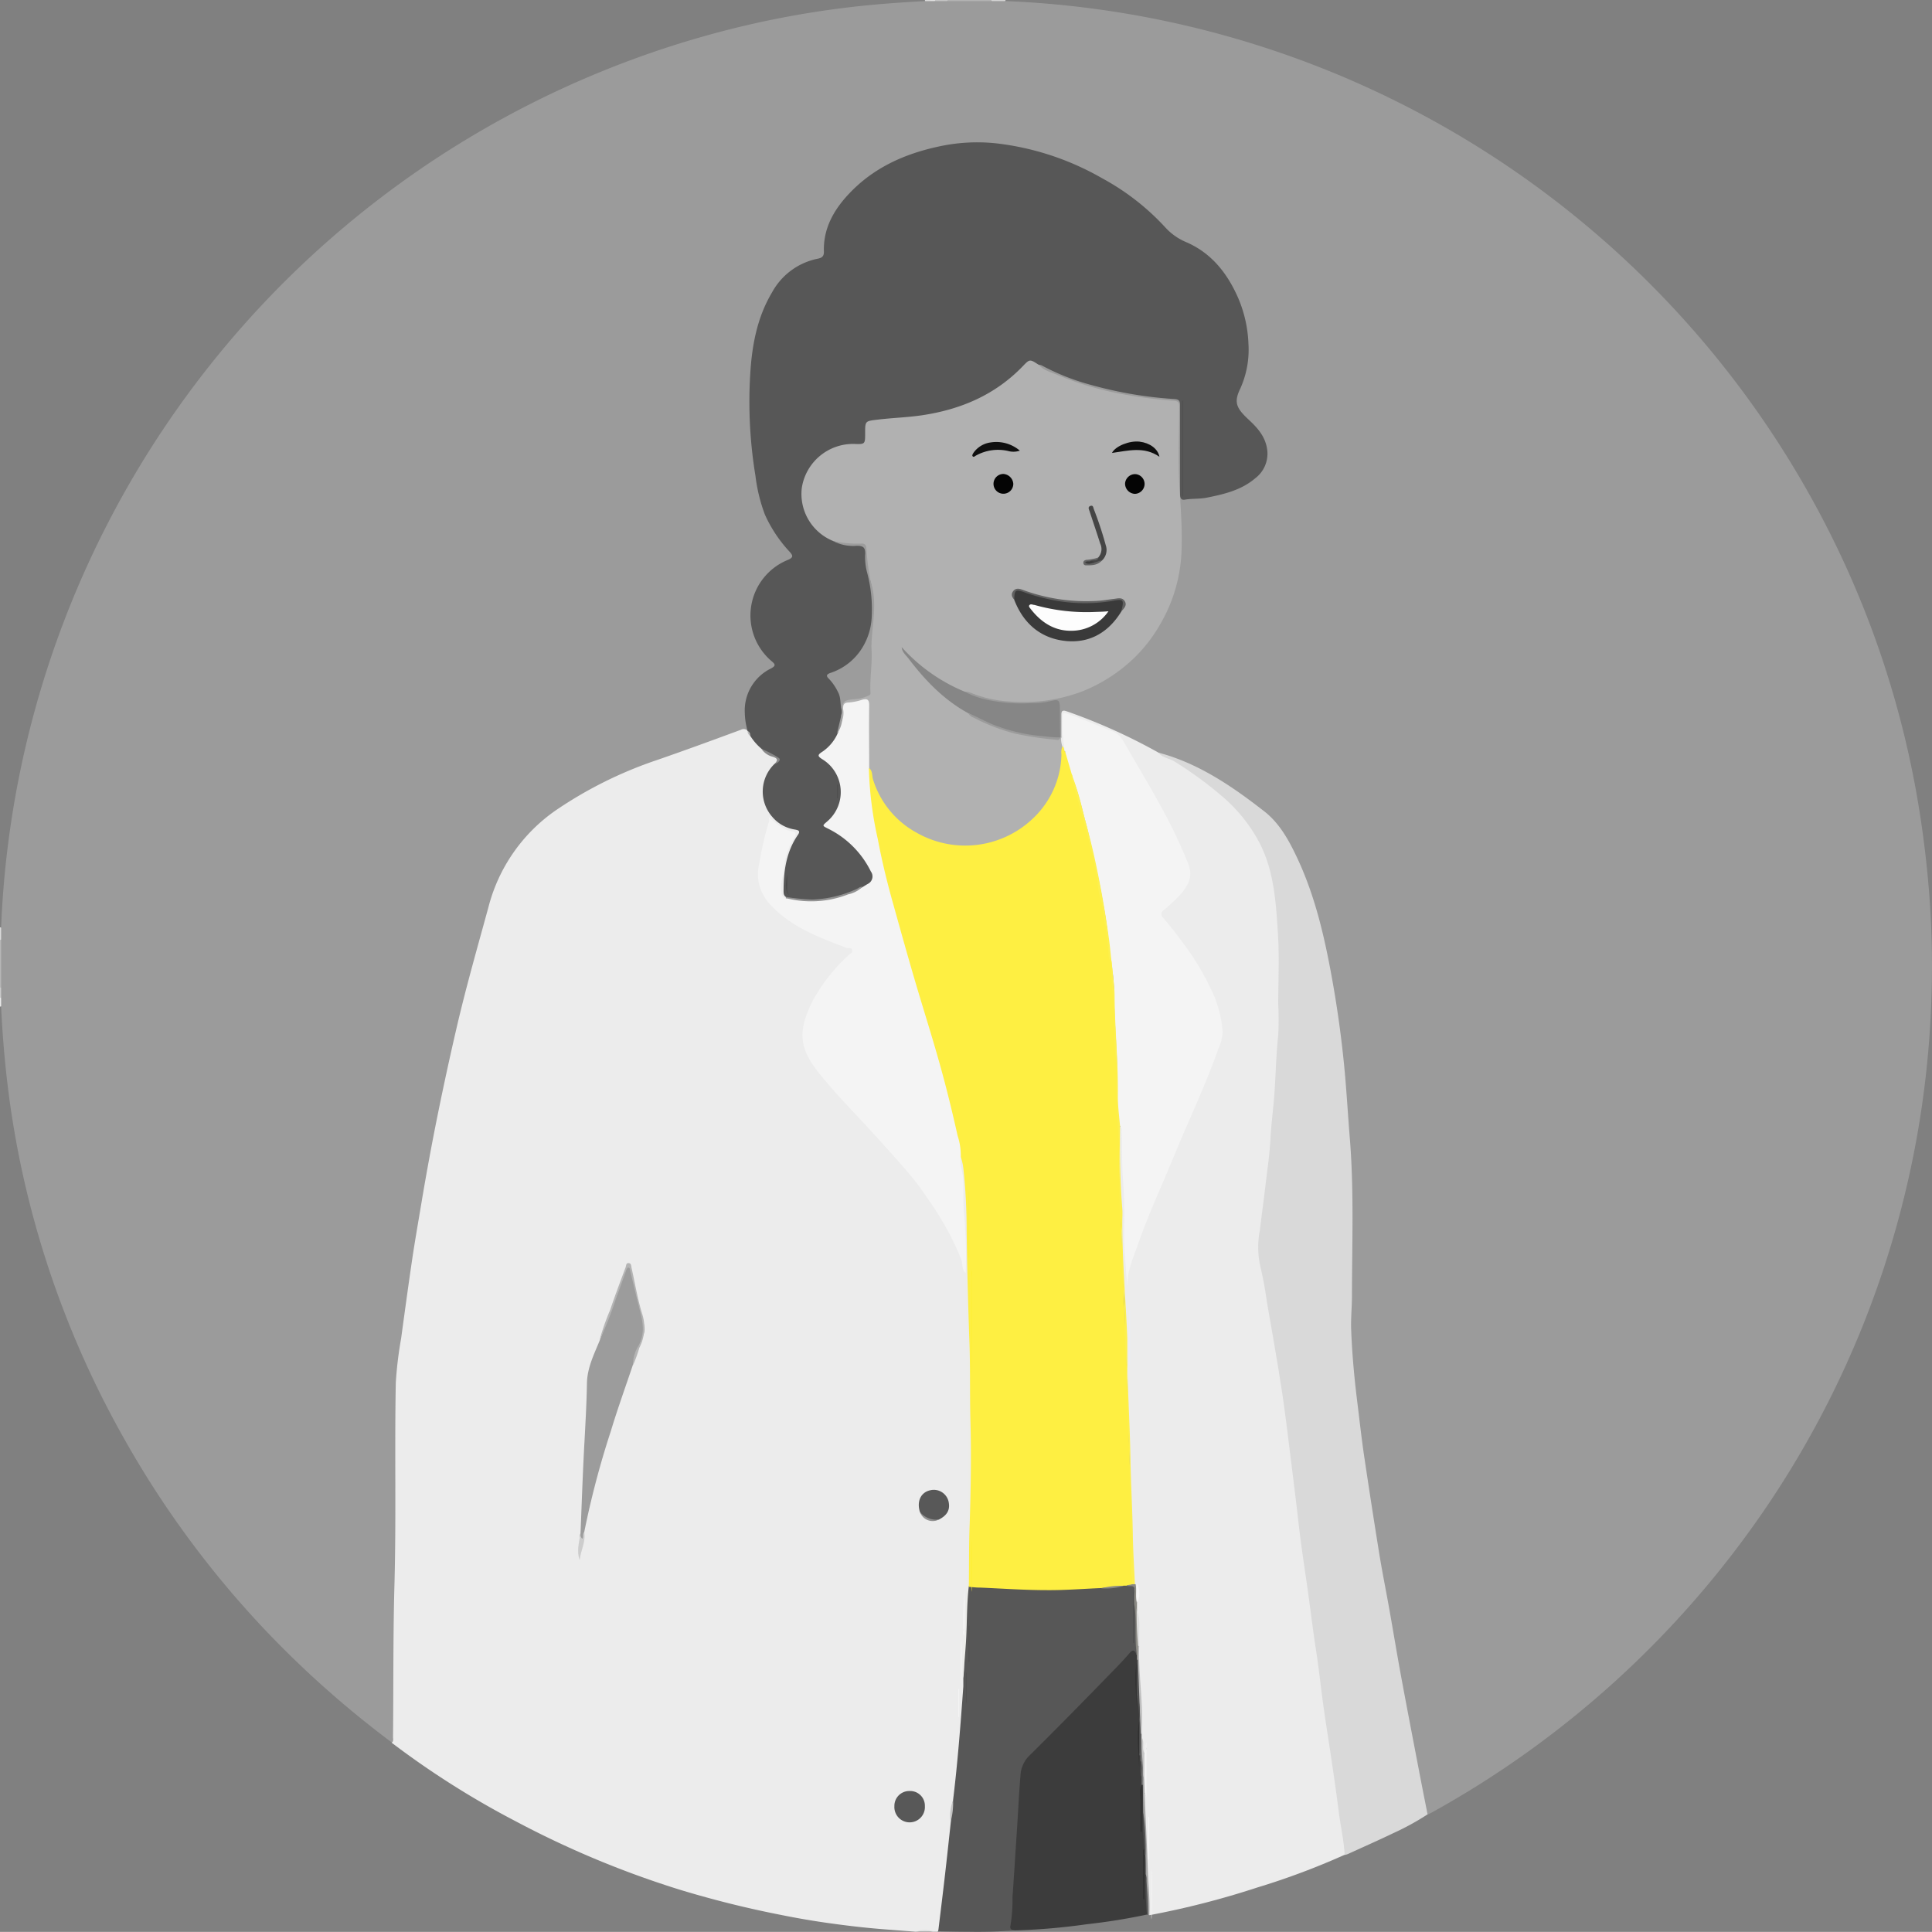 <svg xmlns="http://www.w3.org/2000/svg" viewBox="0 0 363.16 363.14"><rect x="0" y="0" width="363.16" height="363.14" fill="#808080" stroke="none"/><defs><style>.cls-1{fill:#b6b6b6;}.cls-2{fill:#b3b3b3;}.cls-3{fill:#d4d4d4;}.cls-4{fill:#dadada;}.cls-5{fill:#c5c5c5;}.cls-6{fill:#cacaca;}.cls-7{fill:#e1e1e1;}.cls-8{fill:#e9e9e9;}.cls-9{fill:#9b9b9b;}.cls-10{fill:#ececec;}.cls-11{fill:#d9d9d9;}.cls-12{fill:#575757;}.cls-13{fill:#3c3c3c;}.cls-14{fill:#a5a5a5;}.cls-15{fill:#535353;}.cls-16{fill:#dedede;}.cls-17{fill:#b1b1b1;}.cls-18{fill:#868686;}.cls-19{fill:#f4f4f4;}.cls-20{fill:#9c9c9c;}.cls-21{fill:#ecece9;}.cls-22{fill:#585858;}.cls-23{fill:#b4b4b4;}.cls-24{fill:#929292;}.cls-25{fill:#ccc;}.cls-26{fill:#f6f6f6;}.cls-27{fill:#888;}.cls-28{fill:#f5f5f5;}.cls-29{fill:#909090;}.cls-30{fill:#c3c3c3;}.cls-31{fill:#b8b8b8;}.cls-32{fill:#feef42;}.cls-33{fill:#fdef4d;}.cls-34{fill:#bfbfbf;}.cls-35{fill:#f3f3f3;}.cls-36{fill:#8a8983;}.cls-37{fill:#ebecf9;}.cls-38{fill:#ddd;}.cls-39{fill:#7a7a7a;}.cls-40{fill:#c6c6c6;}.cls-41{fill:#f8f8f8;}.cls-42{fill:#4c4c4c;}.cls-43{fill:#4d4d4d;}.cls-44{fill:#515151;}.cls-45{fill:#303030;}.cls-46{fill:#2f2f2f;}.cls-47{fill:#2e2e2e;}.cls-48{fill:#4a4a4a;}.cls-49{fill:#494949;}.cls-50{fill:#3a3a3a;}.cls-51{fill:#0e0e0e;}.cls-52{fill:#0f0f0f;}.cls-53{fill:#040404;}.cls-54{fill:#454545;}.cls-55{fill:#616161;}.cls-56{fill:#636363;}.cls-57{fill:#fdf04d;}.cls-58{fill:#feef36;}.cls-59{fill:#feef32;}.cls-60{fill:#fdfdfd;}</style></defs><title>msc-b</title><g id="Layer_2" data-name="Layer 2"><g id="Layer_1-2" data-name="Layer 1"><path class="cls-1" d="M0,185.61v-8.87a.29.29,0,0,1,.39.12,3.78,3.78,0,0,1,.22,1.88c-.1,2.25.26,4.51-.22,6.75A.28.28,0,0,1,0,185.61Z"/><path class="cls-2" d="M178.18,0h8.15a.27.27,0,0,1-.12.38c-1.67.47-3.39.17-5.08.22A6.62,6.62,0,0,1,178.3.39.29.29,0,0,1,178.18,0Z"/><path class="cls-3" d="M186.35.23c0-.08,0-.15,0-.23H189c0,.07,0,.14,0,.2A2.25,2.25,0,0,1,186.35.23Z"/><path class="cls-4" d="M.22,176.72l-.22,0v-2.4a.68.68,0,0,1,.2,0A1.92,1.92,0,0,1,.22,176.72Z"/><path class="cls-5" d="M178.18,0a1.77,1.77,0,0,1,0,.23,2.31,2.31,0,0,1-2.29.14.27.27,0,0,1-.1-.37Z"/><path class="cls-6" d="M0,185.61H.23a1.66,1.66,0,0,1,.14,1.82.26.26,0,0,1-.37.09Z"/><path class="cls-7" d="M175.78,0c0,.07,0,.14,0,.21a1.38,1.38,0,0,1-1.92,0,1.27,1.27,0,0,0,0-.2Z"/><path class="cls-8" d="M0,187.53a.75.75,0,0,0,.21,0,1.17,1.17,0,0,1,0,1.67H0Z"/><path class="cls-9" d="M.21,189.22v-1.67c0-.64,0-1.29,0-1.93,0-3,0-5.93,0-8.9,0-.8,0-1.6,0-2.4a181.62,181.62,0,0,1,142-170A177.08,177.08,0,0,1,163.94.91c3.3-.31,6.6-.52,9.91-.71h1.92l2.4,0h8.18L189,.2A181.71,181.71,0,0,1,341,94.55,178.92,178.92,0,0,1,360.22,149a193,193,0,0,1,2.44,19.33A177,177,0,0,1,363,189a180.63,180.63,0,0,1-31.58,95.17,183,183,0,0,1-62.34,56.56c-.24.13-.5.24-.75.36a1.54,1.54,0,0,1-.56-1.14c-1.76-8.94-3.5-17.87-5.14-26.83q-2.81-15.33-5.28-30.7c-1.16-7.21-2.17-14.45-3-21.71a93.28,93.28,0,0,1-.76-14.94c.43-7.83.21-15.65.17-23.48,0-5.06-.48-10.12-.86-15.17-.44-6-1-12-2-18-1.38-8.65-3-17.25-6.38-25.39a36.62,36.62,0,0,0-3.73-7.09,20,20,0,0,0-4.52-4.75,75.68,75.68,0,0,0-13.23-8.18c-1.71-.78-3.57-1.16-5.28-1.92-5.48-2.79-10.93-5.62-16.8-7.52-1.16-.37-1.12-.36-1.19.88s.32,2.39-.32,3.51a.38.38,0,0,1-.34-.15,23.3,23.3,0,0,1-.35-4.86c-.1-1.63-.11-1.69-1.7-1.46a29.89,29.89,0,0,1-14.59-1.24c-.5-.18-1.12-.24-1.28-.92.51-.51,1.05-.22,1.56-.05a29.84,29.84,0,0,0,10.35,1.6,28.27,28.27,0,0,0,18.4-7A28.83,28.83,0,0,0,221.33,107a41.75,41.75,0,0,0,.29-11.7c-.6-5.19-.14-10.36-.37-15.53,0-.52,0-1,0-1.55,0-2.63,0-2.66-2.57-2.82A66.21,66.21,0,0,1,201.85,72a43.78,43.78,0,0,1-5.53-2.29c-.49-.24-1.07-.41-1.17-1.08.44-.5.89-.19,1.3,0,6.7,3.37,13.92,4.84,21.29,5.77.91.12,1.83,0,2.74.22,1.62.29,1.66.3,1.66,2,0,3.92,0,7.83,0,11.75,0,1.24,0,2.48,0,3.71,0,1.47,0,1.41,1.45,1.36a25.44,25.44,0,0,0,9.19-2,11.26,11.26,0,0,0,3.05-1.88,5.82,5.82,0,0,0,.93-8A11.1,11.1,0,0,0,234.44,79a7,7,0,0,1-1.17-1.2,3.75,3.75,0,0,1-.62-4.43,19.05,19.05,0,0,0,1.58-6.24,22.68,22.68,0,0,0-1.41-10.1,20.69,20.69,0,0,0-7.14-9.71,12.58,12.58,0,0,0-3.82-2A4,4,0,0,1,220,44.22c-7.76-9-17.72-14.07-29.2-16.44a32.29,32.29,0,0,0-10.36-.53c-7.78.94-14.92,3.51-20.5,9.37a17.21,17.21,0,0,0-4.52,8.31,13.64,13.64,0,0,0-.14,2.39,1.38,1.38,0,0,1-1.11,1.5c-6,1.28-8.91,5.51-10.75,10.85a41.22,41.22,0,0,0-2,12.12c-.06,1.87,0,3.75,0,5.63a77.47,77.47,0,0,0,2,17c.73,3.25,2.63,5.88,4.67,8.41.18.22.38.42.55.64.91,1.11.83,1.52-.49,2.15a11.05,11.05,0,0,0-6.48,8.23,10.41,10.41,0,0,0,2.76,9.29c1.83,2,1.86,1.93-.37,3.54-3.44,2.5-4,5.59-3.45,9.43.06.45.4.9,0,1.34a6.82,6.82,0,0,0-2.43.59c-5.71,2.18-11.54,4-17.24,6.23a93.55,93.55,0,0,0-15.88,8.12c-3.53,2.2-6.05,5.52-8.49,8.86a30,30,0,0,0-4.28,9.44C87.85,185.2,84.45,200,81.6,214.83c-1.36,7.15-2.54,14.32-3.66,21.5-1.18,7.54-2.16,15.1-3.2,22.66a13.53,13.53,0,0,0,0,1.8c0,9.59.12,19.18,0,28.77-.15,8.95-.08,17.9-.26,26.84-.07,3.31-.11,6.63-.2,9.94,0,.46.18,1.09-.57,1.24a187.93,187.93,0,0,1-22.56-19.82,181.83,181.83,0,0,1-28.12-37.87A179.76,179.76,0,0,1,4.7,222.59a176.85,176.85,0,0,1-3.54-21Q.5,195.44.21,189.22Z"/><path class="cls-10" d="M73.62,327.58c.42-.29.25-.72.26-1.1.09-9.7,0-19.41.28-29.11.32-12.49,0-25,.24-37.49a73,73,0,0,1,1-8.29c.68-5,1.35-9.93,2.08-14.88.51-3.43,1.11-6.83,1.68-10.25,1-6,2.09-11.91,3.3-17.83q1.53-7.49,3.25-14.93c1.79-7.8,4-15.49,6.11-23.21a31.75,31.75,0,0,1,12.65-18.17,77.92,77.92,0,0,1,19.1-9.48c5.26-1.82,10.49-3.74,15.72-5.67a1,1,0,0,1,1.25.22l.13.09a8.23,8.23,0,0,0,.57.75,14.12,14.12,0,0,0,2.12,2.44,6.79,6.79,0,0,0,1.83,1.26c1.43.72,1.44.75.46,2-2.5,3.24-2.62,6.55-.29,9.39a6.62,6.62,0,0,0,3.82,2.29c1.48.32,1.61.66.78,1.92a15.47,15.47,0,0,0-2.17,6.76,8.73,8.73,0,0,0,0,4.25.56.56,0,0,1-.09.35c-.85.22-1-.43-1.18-1a4.64,4.64,0,0,1-.06-2c.53-2.89.78-5.87,2.33-8.47.28-.47.21-.72-.32-.87a9.68,9.68,0,0,1-3.65-2.18,28.77,28.77,0,0,0-1.58,6.33,22.48,22.48,0,0,0-.55,4,7.6,7.6,0,0,0,1.84,4.71,19,19,0,0,0,5.25,4.32,49.4,49.4,0,0,0,9.42,4.13c1.27.4,1.43.87.49,1.82a42.83,42.83,0,0,0-5.42,6.38,16.19,16.19,0,0,0-3.18,8.51c-.11,2.71,1.27,4.75,2.77,6.72a119.62,119.62,0,0,0,8.28,9.29,159.43,159.43,0,0,1,10.57,12.08c3.43,4.47,6.52,9.18,8.33,14.59a11.52,11.52,0,0,0,.75,2.51,5.79,5.79,0,0,1,0,.72c.64,16.15.5,32.3.47,48.45,0,5.66-.72,11.3-.48,17,0,.43,0,.91-.47,1.13-.21-.11-.21-.31-.21-.51v-7.07c0,2.22,0,4.44,0,6.66a2,2,0,0,0,.33,1.36c-.15,2.62-.1,5.24-.1,7.86,0,4.32-.5,8.6-.85,12.89-.22,2.74-.52,5.48-.79,8.22a13.34,13.34,0,0,1-.33,1.89,10.73,10.73,0,0,0-.41,4.18c-.06,2.28-.48,4.52-.72,6.78-.44,4-1,8.07-1.43,12.11a2.92,2.92,0,0,1-.56,1.68l-.78,0a9.8,9.8,0,0,0-3.33,0c-3-.24-5.94-.43-8.9-.72-2.72-.27-5.44-.61-8.14-1s-5.4-.86-8.08-1.4a192.78,192.78,0,0,1-19-4.71A178.25,178.25,0,0,1,97,342.38,163.19,163.19,0,0,1,73.62,327.58Z"/><path class="cls-10" d="M199.51,138.61c0-1.44,0-2.88,0-4.32,0-.67.26-.83.9-.62a108.41,108.41,0,0,1,17.35,7.8c1.63.9,3.45,1.43,5,2.49,4.92,3.34,9.61,6.88,12.94,11.95a26.52,26.52,0,0,1,3.93,10.59,92.23,92.23,0,0,1,1.05,13.6c0,3.51,0,7-.07,10.53,0,5.23-.47,10.44-.86,15.65-.4,5.38-.93,10.74-1.53,16.1-.44,4-.88,7.93-1.47,11.89a5.29,5.29,0,0,0,.12,1.9c1.17,5.79,2.16,11.62,3.13,17.45,1.64,9.85,3,19.74,4.06,29.67.47,4.53,1.1,9,1.76,13.54s1.21,8.7,1.83,13c.42,3,.85,5.93,1.26,8.89.49,3.47,1,6.95,1.47,10.42.81,6,1.69,11.95,2.58,17.91a1.81,1.81,0,0,1-.21,1.6,137,137,0,0,1-16.4,6.14A159.26,159.26,0,0,1,216.05,360a1.55,1.55,0,0,1-.31-1.12c0-1.47-.12-2.94-.19-4.41-.1-2.38-.4-4.75-.31-7.14a59.28,59.28,0,0,0-.43-8.21,3.79,3.79,0,0,1,.15-2c.31,0,.31,0,.45.5a46.8,46.8,0,0,1,.09-9.11c-.18.33.22.86-.33,1.1-.61-.23-.59-.78-.62-1.29a5.35,5.35,0,0,0-.16-1.64,4.31,4.31,0,0,1-.09-.88c.3-5.45-.69-10.86-.49-16.31a32.08,32.08,0,0,0-.36-6.92,1.63,1.63,0,0,1,.09-1.17c.7-.71.22-1.59.37-2.26-.26.6.5,1.54-.49,2.1-.63-1.09-.19-2.27-.33-3.4-.15-5.47-.44-10.92-.54-16.39-.09-4.62-.31-9.24-.46-13.87-.17-5.22-.39-10.44-.49-15.66-.07-3.5-.2-7-.48-10.51-.37-4.62-.2-9.26-.5-13.87-.31-4.9-.41-9.8-.4-14.71a2.82,2.82,0,0,1,.09-.71c.18-.39.4-.52.64-.06a2.6,2.6,0,0,1,.16,1.3c-.09,6.95.62,13.87.54,20.83,0,2.28.32,4.58.2,6.82-.11-3.61,1.56-6.8,2.78-10.1,2.12-5.73,4.59-11.33,7-17,2-4.77,4.22-9.48,6.06-14.33.84-2.21,2.12-4.37,1.71-6.89a26.58,26.58,0,0,0-3.28-9.07,66.74,66.74,0,0,0-7.32-10.35c-1.06-1.23-1-1.86.26-2.91a19,19,0,0,0,3.34-3.42,4.25,4.25,0,0,0,.64-4.39,112.9,112.9,0,0,0-8.56-16.84q-1.78-3-3.48-6a4.27,4.27,0,0,0-2.16-2c-2.51-1-5-2.12-7.58-3-1.08-.36-1.18-.31-1.15.85,0,1.58-.26,3.2.36,4.74a.9.9,0,0,1-.16.91c-.69.08-.53-.61-.82-.9A1.54,1.54,0,0,1,199.51,138.61Z"/><path class="cls-11" d="M252.76,348.69c-.14-2.66-.74-5.26-1.08-7.89-.47-3.69-1-7.38-1.56-11.07-.42-2.86-.89-5.71-1.29-8.57s-.73-5.74-1.11-8.61c-.23-1.73-.53-3.45-.76-5.17-.4-2.87-.76-5.74-1.16-8.6-.42-3-.89-6-1.29-9.06-.32-2.4-.57-4.81-.86-7.21q-.66-5.43-1.34-10.85c-.34-2.76-.68-5.51-1.07-8.26-.3-2.16-.67-4.31-1-6.45q-1-6-2.08-12.07a68.73,68.73,0,0,0-1.27-6.9,16.58,16.58,0,0,1-.08-6.69c.36-2.95.76-5.89,1.11-8.84.33-2.8.75-5.59.89-8.4.12-2.26.39-4.51.6-6.76.4-4.23.4-8.49.86-12.72a55.08,55.08,0,0,0,0-5.75c0-4.45.23-8.92-.06-13.36-.37-5.85-.71-11.78-3.52-17.15a29.64,29.64,0,0,0-7-8.66,72.38,72.38,0,0,0-8.95-6.53c-1-.6-2.24-.67-3-1.65,7.55,2,13.87,6.33,19.92,11.05,2.77,2.16,4.5,5.23,6,8.38,3.33,6.95,5.11,14.35,6.51,21.87q1.74,9.33,2.61,18.78c.39,4.36.64,8.73,1,13.09.73,9.62.36,19.24.35,28.85,0,2.15-.23,4.31-.15,6.46.17,4.41.56,8.8,1.1,13.19.43,3.43.8,6.87,1.3,10.29q1.38,9.31,2.88,18.62c.56,3.45,1.26,6.88,1.87,10.32.74,4.15,1.42,8.3,2.18,12.44,1.09,5.91,2.23,11.8,3.36,17.7.54,2.85,1.11,5.69,1.67,8.54a48.7,48.7,0,0,1-6.46,3.54c-2.82,1.36-5.7,2.62-8.55,3.93A5.36,5.36,0,0,1,252.76,348.69Z"/><path class="cls-12" d="M179.15,338.38c.87-7.12,1.41-14.26,1.93-21.41,0-.51,0-1,0-1.55.23-1.82,0-3.66.22-5.48.44-3.73.33-7.48.5-11.21a.93.93,0,0,1,.15-.45,2,2,0,0,1,1.49-.29c4.28.44,8.58.49,12.87.53a51,51,0,0,0,7.51-.25,22.82,22.82,0,0,1,3-.08,15.2,15.2,0,0,0,4.41-.33,2.35,2.35,0,0,1,.64-.09c1.45.07,1.45.07,1.42,1.31-.28,3.19-.18,6.39-.2,9.58,0-2.32-.07-4.64.08-7,.36-.09.37.16.4.4a23.49,23.49,0,0,1,.21,3.55c0,1.71.11,3.4.11,5.1,0,.08-.07.21-.1.21-1.29-.3-1.89.7-2.54,1.46-2,2.41-4.37,4.55-6.59,6.79-3.83,3.85-7.46,7.9-11.41,11.64-1,.91-.95,2.08-1,3.21-.45,5.6-.76,11.22-1.15,16.83-.25,3.57-.57,7.15-.68,10.74a1.73,1.73,0,0,0,.57,1.24,90.11,90.11,0,0,1-9.15.27c-1.83,0-3.65-.05-5.48-.08.42-3.46.85-6.93,1.25-10.4s.75-6.78,1.12-10.17C178.85,341.11,178.85,339.73,179.15,338.38Z"/><path class="cls-13" d="M190.94,362.86c-.57-.05-1.19-.06-1-.92a29.92,29.92,0,0,0,.38-5.34c.31-4.27.56-8.56.85-12.84.22-3.32.36-6.65.65-10a5.56,5.56,0,0,1,1.67-3.75c5.48-5.41,10.86-10.92,16.22-16.44.89-.91,1.76-1.84,2.59-2.81.69-.81,1-.55,1.33.25.31.27.23.63.25,1a3.18,3.18,0,0,1-.06.62c-.19,2.68.06,5.36-.3,8a7.77,7.77,0,0,1,.1-2c.56,0,.57.48.57.85,0,1.21.21,2.41.15,3.62a12.94,12.94,0,0,0-.12,2.85,34,34,0,0,1-.26,5.34c.06-.43,0-.86.08-1.29a.27.27,0,0,1,.35-.11,1.42,1.42,0,0,1,.3,1,14.36,14.36,0,0,0,.16,3.14,1.61,1.61,0,0,1-.27,1.45c-.23,2.35,0,4.7-.1,7.05,0,.5,0,1,0,1.51.05-2.84-.05-5.68.07-8.51a.24.24,0,0,1,.38-.06.94.94,0,0,1,.21.78,16.43,16.43,0,0,0,0,4.43c-.08,2.26.24,4.5.21,6.75-.72,3.19-.11,6.41-.32,8.92,0-2.07,0-4.84,0-7.6a.25.25,0,0,1,.37-.11c.15,1.19,0,2.41.2,3.6,0,1.94,0,3.87.21,5.8a2.56,2.56,0,0,1-.21,1.84,113.78,113.78,0,0,1-11.31,1.82A121.58,121.58,0,0,1,190.94,362.86Z"/><path class="cls-14" d="M214.89,340.75l-.06-5.21a2.16,2.16,0,0,1,0-1.26.3.3,0,0,1,.38.1,4.5,4.5,0,0,1-.07,2.57c.21,4.92.45,9.84.63,14.77.1,2.74.4,5.48.27,8.23l-.24,0a56.87,56.87,0,0,1-.34-6.39,2.65,2.65,0,0,0-.1-1.28c0-1.19,0-2.38-.05-3.56-.19-1.67-.14-3.35-.32-5A20.51,20.51,0,0,0,214.89,340.75Z"/><path class="cls-15" d="M215.37,352.26a72.73,72.73,0,0,1,.44,7.67l-.11,0-.11,0A67.76,67.76,0,0,1,215.37,352.26Z"/><path class="cls-16" d="M172.2,363.07a5,5,0,0,1,3.33,0Z"/><path class="cls-12" d="M147.72,168.6c-.44-.29-.43-.76-.43-1.19,0-3.71.51-7.32,2.69-10.47.52-.76.09-.88-.49-1a6.91,6.91,0,0,1-4.31-2.38,7.2,7.2,0,0,1,.39-9.95c1.09-.89,1.08-.94-.12-1.45a21,21,0,0,1-2.31-1.41,10.43,10.43,0,0,1-2.11-2.43c-.21-.29-.22-.69-.51-.94l0,0A13.28,13.28,0,0,1,140,134a8.77,8.77,0,0,1,4.95-8.36c.85-.47.83-.73.16-1.3a11.27,11.27,0,0,1,3-19.1c1-.43,1-.77.33-1.51a25.6,25.6,0,0,1-4.66-7A31.27,31.27,0,0,1,142,89.42a85.67,85.67,0,0,1-1-18.72c.3-5.5,1.23-10.91,4.14-15.77a12.6,12.6,0,0,1,8.56-6.3c.72-.14,1.2-.41,1.17-1.33-.14-4.25,1.77-7.7,4.54-10.69,4.62-5,10.47-7.65,17-9.06a33.7,33.7,0,0,1,11-.59,51.84,51.84,0,0,1,19.8,6.57A45.45,45.45,0,0,1,219,42.7a11.16,11.16,0,0,0,4.1,2.87c4.73,2.09,7.69,5.93,9.7,10.58a24.1,24.1,0,0,1,1.87,8.46,17.71,17.71,0,0,1-1.56,8.49c-1.21,2.52-.72,3.62,1.59,5.77,1.63,1.51,3.07,3.09,3.46,5.42a5.79,5.79,0,0,1-2.2,5.6c-2.6,2.23-5.83,3-9.09,3.65-1.38.28-2.78.15-4.16.38-.83.15-.9-.52-.9-1.19,0-3.47,0-7,0-10.42,0-2,0-4.08,0-6.12,0-.76-.13-1.12-1-1.18a75.64,75.64,0,0,1-15.74-2.66A42.9,42.9,0,0,1,196,68.79a1.48,1.48,0,0,0-.79-.23c-1.56-.8-2.45.15-3.49,1.17a31,31,0,0,1-15.61,8.1,91.29,91.29,0,0,1-12,1.36c-1,.07-1.28.4-1.21,1.3a13.45,13.45,0,0,1,0,1.68c-.05,1.25-.35,1.56-1.58,1.59a13.77,13.77,0,0,0-3.67.4,9.23,9.23,0,0,0-6.7,8.31,9.33,9.33,0,0,0,5,8.64c.24.13.5.24.75.36a11.22,11.22,0,0,0,4.43.84c1.47.09,1.71.31,1.79,1.77a57.55,57.55,0,0,0,.92,6.12c.71,4.55.76,9.06-2.37,13a11.34,11.34,0,0,1-4.26,3.19c-1.39.63-1.41.65-.51,1.79a8.62,8.62,0,0,1,1.76,5.35,1.56,1.56,0,0,1,0,.57,18.94,18.94,0,0,1-.87,3.79,7.12,7.12,0,0,1-2.59,3.36c-.77.58-.71.92.06,1.49a7.4,7.4,0,0,1,2.14,10,6.44,6.44,0,0,1-1.39,1.64c-.6.52-.7.83.15,1.26a18,18,0,0,1,7.42,7.09c1.37,2.31,1.09,3.19-1.39,4.35a21.85,21.85,0,0,1-11.2,2.39A7.81,7.81,0,0,1,147.72,168.6Z"/><path class="cls-17" d="M158.24,134v-.39c-.21-1.92-.09-2.09,1.8-2.45.71-.14,1.42-.19,2.12-.38a1.29,1.29,0,0,0,1.06-1.36c.25-3.3,0-6.63.47-9.92.3-2.21.34-4.44.47-6.66a15.07,15.07,0,0,0-.86-4.55,27,27,0,0,1-.55-4.74c-.08-.88-.38-1.2-1.24-1.17a12.72,12.72,0,0,1-4.93-.7,9.54,9.54,0,0,1-5.86-10,9.75,9.75,0,0,1,9.9-8.23c2,.08,2,0,2-2,0-2.31,0-2.29,2.27-2.56,2.84-.35,5.7-.42,8.55-.85,7.27-1.11,13.68-3.86,18.84-9.23,1.29-1.34,1.3-1.33,3-.21.94,1.07,2.31,1.36,3.52,1.89a59.68,59.68,0,0,0,12.87,3.72,86.72,86.72,0,0,0,9.07,1.12c1,.08.91.68.91,1.34,0,5.15-.24,10.32.08,15.45.24,3.64.49,7.28.38,10.92a29.32,29.32,0,0,1-3.95,14.17,28.64,28.64,0,0,1-4.5,6A30.05,30.05,0,0,1,203.33,130a31.29,31.29,0,0,1-13.47,1.87,23.16,23.16,0,0,1-7.4-1.65,2.6,2.6,0,0,0-1.16-.21c-.38.19-.71,0-1-.17a28.93,28.93,0,0,1-9.93-7A40.14,40.14,0,0,0,182.28,134,30.13,30.13,0,0,0,193.07,138a34.93,34.93,0,0,0,6,.6l.18,0h.22a4,4,0,0,0,.21,1.64c.78,8.6-5.44,16.4-13.62,18.37a18.46,18.46,0,0,1-17.46-4.36,16.27,16.27,0,0,1-5.08-8.63,10.6,10.6,0,0,0-.5-1.47c-.24-3.33-.06-6.67-.1-10,0-2.5,0-2.52-2.48-2-1.54.35-1.52.36-1.62,2,0,.5.18,1.17-.6,1.36A2.73,2.73,0,0,1,158.24,134Z"/><path class="cls-18" d="M182,134.06c-4.6-2.51-8.13-6.2-11.26-10.32-.48-.63-1.17-1.15-1.25-2.1A32.57,32.57,0,0,0,181.3,130a16.42,16.42,0,0,0,4.81,1.65,30.74,30.74,0,0,0,7.72.52,14.62,14.62,0,0,0,3.55-.37c1.6-.39,1.81-.24,1.85,1.26,0,1.86,0,3.72.06,5.57h0a1,1,0,0,1-.78.21,35.87,35.87,0,0,1-14.95-3.89C183,134.65,182.55,134.3,182,134.06Z"/><path class="cls-19" d="M158.28,135.5a4,4,0,0,0,.2-2.22c0-.73.06-1.19,1-1.23a10.84,10.84,0,0,0,2.57-.51c1-.29,1.34,0,1.33,1.06-.06,3.91,0,7.82,0,11.73a45.51,45.51,0,0,1,.74,5.56,139,139,0,0,0,3.38,16.91c2.82,11.08,6.33,21.95,9.47,32.94,1.52,5.3,2.84,10.64,3.88,16.06a8.73,8.73,0,0,1,.13,1.91c.6,3.43.4,6.9.64,10.35a90.26,90.26,0,0,1,.3,10.4,1.1,1.1,0,0,1-.33.87c-.87-.63-.57-1.7-.89-2.54a50,50,0,0,0-3.73-7.51c-1.22-2.09-2.62-4.05-4-6-1.21-1.67-2.56-3.24-3.93-4.78q-3.51-4-7.13-7.87c-2.71-2.91-5.46-5.77-7.94-8.89-3.77-4.73-4-7.84-1.37-13.3a32.83,32.83,0,0,1,6.9-8.89c.29-.28.83-.5.66-1s-.7-.25-1.06-.38c-5.21-2-10.44-3.91-14.35-8.18a8.31,8.31,0,0,1-2-7.84,58.61,58.61,0,0,1,1.84-7.86c.05-.16-.05-.37-.1-.73a13.85,13.85,0,0,0,2.9,2.18,4.17,4.17,0,0,0,1.2.47c.92.13,1.26.38.62,1.39a13.33,13.33,0,0,0-1.91,6.07c-.11,1.22-.66,2.38-.48,3.64.09.69.07,1.39,1,1.54,1.16-.18,2.21.38,3.37.42a20.79,20.79,0,0,0,11-2.55c.3-.19.6-.38.91-.56a1.56,1.56,0,0,0,.6-2.34,17.67,17.67,0,0,0-7.93-8c-1.24-.62-1.26-.57-.26-1.43a7.24,7.24,0,0,0-.93-11.67c-.95-.59-.91-.84,0-1.42a8.14,8.14,0,0,0,2.83-3.34C157.81,137.17,157.76,136.22,158.28,135.5Z"/><path class="cls-20" d="M109.12,288.25c.24-5.84.43-11.69.76-17.53.19-3.58.39-7.16.45-10.74.06-2.86,1.31-5.37,2.37-7.94,1.21-3.18,2.37-6.37,3.53-9.56.47-1.3.87-2.62,1.4-3.89.12-.27.24-.54.59-.46s.31.31.36.56c.74,3.49,1.62,6.94,2.49,10.38.36,1.45-.47,2.44-.78,3.62-.35,1.33-1,2.57-1.34,3.92-1.39,4.14-2.88,8.25-4.14,12.43a165.33,165.33,0,0,0-5,19c-.29.44,0,1-.29,1.55A1,1,0,0,1,109.12,288.25Z"/><path class="cls-21" d="M181.53,239.33a91.21,91.21,0,0,0-.27-10.72c-.25-2.35-.1-4.69-.21-7-.07-1.37-.7-2.7-.45-4.11.71.26.63.95.76,1.5a29.61,29.61,0,0,1,.47,5.71c.16,5.58.3,11.16.35,16.74,0,5,.34,10,.44,14.93,0,.12,0,.24,0,.36,0,7.7.53,15.4.2,23.09-.21,4.83-.06,9.66-.29,14.48a13.88,13.88,0,0,1-.44,4c-.4,3.57-.3,7.16-.54,10.73-.15,2.14-.33,4.28-.49,6.41a54.69,54.69,0,0,1,.21-8,.32.32,0,0,1,0-.47c.36-.31.23-.74.23-1.12,0-1.36-.05-2.72,0-4.08.75-14.91.42-29.84.45-44.76C182,251.11,181.27,245.23,181.53,239.33Z"/><path class="cls-22" d="M171,336.66a2.76,2.76,0,0,1,2.85,2.85,2.87,2.87,0,1,1-5.73,0A2.79,2.79,0,0,1,171,336.66Z"/><path class="cls-22" d="M172.91,284.18c-.61-2,.19-3.66,1.93-4.05a2.85,2.85,0,0,1,3.51,2.37c.22,1.38-.36,2.36-1.84,3.12A3,3,0,0,1,172.91,284.18Z"/><path class="cls-23" d="M119,256.61A6.54,6.54,0,0,1,120,253c1.25-2.26.87-4.39.29-6.64-.66-2.53-1.24-5.07-1.85-7.6,0-.2-.08-.44-.29-.48s-.35.24-.43.47c-.63,1.75-1.24,3.5-1.9,5.24a70.66,70.66,0,0,1-3.14,8,42.57,42.57,0,0,1,2-5.73c.91-2.71,1.93-5.38,2.92-8.05.11-.3.06-.83.57-.78s.45.49.53.83c.66,2.9,1.13,5.87,2,8.68a8.3,8.3,0,0,1-.53,6.42A26.56,26.56,0,0,1,119,256.61Z"/><path class="cls-24" d="M162.14,166.69a5.61,5.61,0,0,1-2.7,1.42,19.07,19.07,0,0,1-11.71.71.81.81,0,0,1,0-.22,38.44,38.44,0,0,0,4.94.49,21.83,21.83,0,0,0,8.38-2C161.39,166.93,161.7,166.62,162.14,166.69Z"/><path class="cls-25" d="M109.12,288.25c0,.34,0,.71.34,1,.32-.35-.06-.93.37-1.23.29,1.83-.68,3.47-.87,5.23C108.36,291.57,108.84,289.91,109.12,288.25Z"/><path class="cls-26" d="M181.3,307v.47a.73.73,0,0,1-.23-.64c0-2.57,0-5.14.24-7.71Z"/><path class="cls-27" d="M143.14,140.79a17.3,17.3,0,0,1,3.09,1.58c.8.41,0,1.06-.66,1.28.52-.61.83-1.06-.32-1.4A3.64,3.64,0,0,1,143.14,140.79Z"/><ellipse class="cls-28" cx="180.71" cy="312.57" rx="0.07" ry="4.19"/><path class="cls-26" d="M180.16,322.74v-5.22h.12v5.2Z"/><path class="cls-29" d="M172.91,284.18a3.94,3.94,0,0,0,3.6,1.44A2.54,2.54,0,0,1,172.91,284.18Z"/><path class="cls-30" d="M179.15,338.38a13.23,13.23,0,0,1-.47,4.1A8.29,8.29,0,0,1,179.15,338.38Z"/><path class="cls-31" d="M140.52,137.42c.45.17.52.53.51.94A1.14,1.14,0,0,1,140.52,137.42Z"/><path class="cls-32" d="M182.11,298.28c.06-4,0-8,.17-12,.2-6.31.31-12.62.14-18.92-.15-5.35,0-10.7-.23-16-.23-6.7-.41-13.4-.49-20.11,0-3.86-.2-7.73-.61-11.58a10.17,10.17,0,0,0-.49-2.2,11.94,11.94,0,0,0-.6-4c-1-4.49-2.1-9-3.33-13.38-1.5-5.37-3.2-10.68-4.76-16-1.4-4.77-2.73-9.57-4.07-14.37-1.11-3.95-2.08-7.94-2.84-12a68.42,68.42,0,0,1-1.68-13.38c.75.55.55,1.46.79,2.19a17.18,17.18,0,0,0,8.2,10,18.44,18.44,0,0,0,21.89-2.72,17,17,0,0,0,5.32-12,2.72,2.72,0,0,1,.2-1.52c.4.23.2.76.5,1a13.48,13.48,0,0,1,1.55,4.35,27.49,27.49,0,0,0,1.18,4.47c.55,2.27,1.24,4.5,1.75,6.78.38,1.65.71,3.32,1.22,4.94a20.85,20.85,0,0,1,.46,2.56c.4,2.17.81,4.35,1.2,6.52.6,3.35.7,6.78,1.57,10.09.08,4.58.42,9.15.65,13.72.26,5,.18,10.05.44,15.06.12,2.31.19,4.62.18,6.93,0,7.54.43,15.07.69,22.59.23,6.85.6,13.69.78,20.53s.37,13.4.67,20.09c.25,5.61.12,11.24.6,16.84a1.41,1.41,0,0,1-.2.92c-.29.44-.82.16-1.18.38l-.54,0c-1.41.19-2.83.31-4.24.45-3.42.14-6.83.42-10.24.39-4.17,0-8.34-.3-12.51-.48C183.54,298.43,182.83,298.34,182.11,298.28Z"/><path class="cls-19" d="M201.46,145.53l-1.24-4.24a23.83,23.83,0,0,1-.46-6.36c0-.72-.15-1.14,1-.73,2.83,1,5.58,2.18,8.37,3.27,1.61.63,2.14,2.08,2.89,3.35,2.21,3.76,4.43,7.51,6.51,11.34a95.35,95.35,0,0,1,4.85,10.27c1,2.61-.27,4.36-1.83,6.06a34.34,34.34,0,0,1-2.8,2.59.87.87,0,0,0-.13,1.42c1.16,1.36,2.29,2.74,3.33,4.2a49,49,0,0,1,6,9.92,20.64,20.64,0,0,1,1.86,7.44,7.76,7.76,0,0,1-.77,3c-1.74,5-3.9,9.84-6,14.68-1.72,3.92-3.3,7.88-5,11.8-1.52,3.53-3,7.07-4.26,10.7-.84,2.45-2,4.84-1.82,7.54a30.66,30.66,0,0,1-.34-3.79,58.93,58.93,0,0,1-.3-7.4,94,94,0,0,0-.3-9.79c-.13-2.67-.08-5.34-.18-8,0-.34.1-.73-.25-1a3.93,3.93,0,0,1-.46-2c-.08-2.55-.14-5.1-.13-7.65,0-5-.53-9.86-.57-14.81,0-2.18-.25-4.43-.49-6.63a8.73,8.73,0,0,1-.45-2.57,82.14,82.14,0,0,0-1.19-8.59c-.48-2.82-1.06-5.64-1.7-8.44-.54-2.33-1-4.67-1.65-7-.67-2.54-1.29-5.09-2.2-7.56C201.57,146.23,201.64,145.85,201.46,145.53Z"/><path class="cls-33" d="M208.9,180.53c.21,2.25.6,4.5.61,6.76.05,6.33.72,12.65.62,19,0,1.83.27,3.65.41,5.48-.06,5.15,0,10.3.42,15.43.07.88,0,1.76,0,2.64,0,7.27.65,14.51.94,21.76,0,.84,0,1.68,0,2.52,0,6.67.49,13.32.59,20,.08,4.78.37,9.57.45,14.36.05,3.11.25,6.21.39,9.32-.24.23-.48.32-.68,0,.43-.74,0-1.48,0-2.22,0-2.71.12-5.44,0-8.15-.28-6.09-.22-12.2-.59-18.27-.29-4.83.08-9.67-.42-14.45-.46-4.43,0-8.88-.51-13.24-.48-3.84,0-7.66-.41-11.45-.62-5.81,0-11.65-.55-17.43-.4-4.51,0-9-.45-13.49-.41-3.86-.11-7.73-.5-11.56-.22-2.23-.32-4.44-.41-6.66A.17.17,0,0,1,208.9,180.53Z"/><path class="cls-34" d="M214.14,309.38c-.19,5.13.74,10.23.5,15.36,0,.4,0,.8,0,1.19a.28.28,0,0,1-.36-.18c-.26-1.89.1-3.78-.16-5.69a35.61,35.61,0,0,1-.41-5.93,17,17,0,0,1,.13-2c0-.87,0-1.74,0-2.61A.2.2,0,0,1,214.14,309.38Z"/><path class="cls-35" d="M215.15,337c0-.88-.05-1.76-.07-2.63a7.71,7.71,0,0,1,0-4.82c.54-.55,0-1.32.43-2v10.27Z"/><path class="cls-36" d="M213.93,309.35l-.05,2.67c-.09.08-.15.06-.19,0l0-.93c-.47-3.11,0-6.27-.45-9.39a6.16,6.16,0,0,1,0-2.6c.22-1.3-.8-.85-1.4-1,.25-.3.65-.13.94-.32l.68,0c.24,1.14-.1,2.32.26,3.45h0v1.18A40.38,40.38,0,0,1,213.93,309.35Z"/><path class="cls-37" d="M212.29,256.53V246.3h.12v10.24Z"/><path class="cls-38" d="M213.93,309.35a67.18,67.18,0,0,1-.27-7,10.13,10.13,0,0,1,.49,3.79c0,1.06,0,2.12,0,3.19Z"/><path class="cls-39" d="M214.43,325.87l.17.06c0,.23,0,.46,0,.69a52.85,52.85,0,0,1,.28,7.65l-.09,1.27a.41.41,0,0,0-.19-.05h0l0-1.42c-.31-1,.11-2.1-.22-3.12l0-.95A7.14,7.14,0,0,1,214.43,325.87Z"/><path class="cls-40" d="M214.92,334.27c0-2.55-.43-5.09-.28-7.65.56.9-.06,2,.47,2.88l0,4.82Z"/><path class="cls-41" d="M215.86,349.56v-8H216v8Z"/><ellipse class="cls-26" cx="216.44" cy="355.98" rx="0.07" ry="4.86"/><path class="cls-28" d="M213.66,301.23v-3.56c.72,1,.65,3,0,3.55Z"/><path class="cls-42" d="M213.18,299.05l0,2.6v7.2H213q0-4.69,0-9.39C213,299.33,213.11,299.19,213.18,299.05Z"/><path class="cls-43" d="M182.22,305.6v6.8h-.12v-6.85Z"/><path class="cls-43" d="M181.71,314.42v5.66h-.09v-5.66Z"/><path class="cls-36" d="M207,298.55a14.75,14.75,0,0,1,4.24-.45A11.26,11.26,0,0,1,207,298.55Z"/><path class="cls-44" d="M214.43,325.87c0,1.37,0,2.74-.05,4.12l-.22,0a42.56,42.56,0,0,1,0-6.68,37.34,37.34,0,0,0-.45-4.59,36.67,36.67,0,0,1,0-6.2c0-.18,0-.35,0-.53l.19,0Q214.15,319,214.43,325.87Z"/><path class="cls-45" d="M215.12,348.67V357h-.25v-1.6c0-2.22,0-4.45,0-6.67,0-.42-.16-.88.21-1.24A1.27,1.27,0,0,1,215.12,348.67Z"/><path class="cls-46" d="M214.13,323.29l0,6.68v2.37C214.05,329.32,213.63,326.3,214.13,323.29Z"/><path class="cls-47" d="M214.64,335.49v8.81h-.25c0-1.89,0-3.78,0-5.67,0-1.05-.31-2.13.23-3.15Z"/><path class="cls-15" d="M215.12,348.67l0-1.17a52.44,52.44,0,0,1-.2-6.75,55.6,55.6,0,0,1,.43,7.95Z"/><path class="cls-45" d="M213.65,312.5l0,6.2v2.13C213.58,318.05,213.16,315.27,213.65,312.5Z"/><path class="cls-44" d="M214.4,330.94c.44,1,.15,2.08.22,3.12C214.13,333.05,214.5,332,214.4,330.94Z"/><path class="cls-20" d="M156.58,101.69a20.65,20.65,0,0,0,5.43.48c.53,0,.77.27.83.8a53.94,53.94,0,0,0,.68,5.66c.17.8.43,1.59.57,2.41.59,3.34-.15,6.61-.27,9.91a9.73,9.73,0,0,0,0,1.08c.17,2.74-.35,5.47-.19,8.22,0,.43-.23.42-.46.54a6.83,6.83,0,0,1-2.52.63c-2,.16-2.31.42-2.39,2.2-.39-1.12-.12-2.37-.71-3.47a9.74,9.74,0,0,0-1.74-2.56c-.5-.48-.54-.79.23-1.08a11.07,11.07,0,0,0,6.07-4.79,12,12,0,0,0,1.74-5.62,26.84,26.84,0,0,0-.89-8.6,11,11,0,0,1-.32-3.44c0-1.19-.43-1.46-1.55-1.47A8.09,8.09,0,0,1,156.58,101.69Z"/><path class="cls-44" d="M222.42,75.31v18h-.21V75.29Z"/><path class="cls-48" d="M148,164.29c0,.67,0,1.34,0,2s-.17,1.34.32,1.93C147.67,167.88,147.51,166.23,148,164.29Z"/><path class="cls-20" d="M158.28,135.5a5.09,5.09,0,0,1-.95,2.4c.3-1.3.61-2.59.91-3.89C158.26,134.51,158.27,135,158.28,135.5Z"/><path class="cls-49" d="M157.37,150.07V147.5h.12v2.56Z"/><path class="cls-50" d="M210.81,114.89c-2.36,3.87-5.82,6-10.33,5.61-4.8-.44-8.09-3.24-9.84-7.77-.42-1.7,0-2.17,1.59-1.64a38.44,38.44,0,0,0,8.46,1.93,30.58,30.58,0,0,0,9-.34c.58-.11,1.1-.18,1.51.37s.11.89-.19,1.29C210.9,114.5,210.92,114.72,210.81,114.89Z"/><path class="cls-51" d="M217.94,85.86c-2.87-2-5.89-1.14-8.92-.72.65-1.31,3.33-2.35,5.2-2.12S217.64,84.31,217.94,85.86Z"/><path class="cls-52" d="M191.7,84.71a3.75,3.75,0,0,1-2.22.06,8.5,8.5,0,0,0-6.11.91c-.16.1-.33.28-.52.11s0-.43.1-.62a4.68,4.68,0,0,1,3.23-2A6.82,6.82,0,0,1,191.7,84.71Z"/><path class="cls-53" d="M190.47,90.93a1.86,1.86,0,1,1-1.85-1.84A2,2,0,0,1,190.47,90.93Z"/><path class="cls-53" d="M215.15,91a1.88,1.88,0,0,1-1.83,1.83,1.93,1.93,0,0,1-1.84-1.94,1.9,1.9,0,0,1,1.89-1.77A1.86,1.86,0,0,1,215.15,91Z"/><path class="cls-54" d="M206.46,104.76a2.34,2.34,0,0,0,.35-2.57c-.63-2-1.34-4.06-2-6.09-.13-.38-.38-.81.15-1s.54.31.66.64a67.23,67.23,0,0,1,2.24,6.78,2.7,2.7,0,0,1-.64,2.76,2.54,2.54,0,0,1-1.44.6,1.27,1.27,0,0,1-1-.37c0-.42.34-.34.59-.33A1.31,1.31,0,0,0,206.46,104.76Z"/><path class="cls-55" d="M210.81,114.89s0-.08,0-.12c.5-2.13.4-2.21-1.85-1.79a31.32,31.32,0,0,1-12.16-.42,32.93,32.93,0,0,1-4.23-1.22c-1.72-.61-1.88-.45-1.92,1.39-.43-.49-.66-1-.21-1.6s1.06-.53,1.7-.29a34.51,34.51,0,0,0,14.2,2.1c1-.06,2-.24,3.07-.37.71-.08,1.5-.35,2,.42S211.3,114.34,210.81,114.89Z"/><path class="cls-9" d="M182,134.06c2,.79,3.81,1.93,5.86,2.58a32.11,32.11,0,0,0,8.34,1.75,22.56,22.56,0,0,0,3.08.22.46.46,0,0,1-.57.46,63.05,63.05,0,0,1-8-1.19,36.88,36.88,0,0,1-7.73-3A1.83,1.83,0,0,1,182,134.06Z"/><path class="cls-56" d="M205.75,105.74l1.43-.47c-.79,1-1.91,1-3,1-.31,0-.54-.14-.54-.49s.23-.46.52-.54a10.77,10.77,0,0,0,2.33-.44c-.28.88-1.22.26-1.67.75-.22.23-.43.26-.65,0C204.61,106.07,205.24,105.48,205.75,105.74Z"/><path class="cls-57" d="M208.9,180.53c0,.1,0,.19-.05.29-.59-.7-.43-1.59-.55-2.4-.26-1.68-.28-3.4-.66-5-.36-1.49-.3-3-.81-4.51a15.58,15.58,0,0,1-.52-3,47.2,47.2,0,0,0-1.13-5.73c-.55-2.18-1-4.39-1.66-6.56-.71-2.39-1.33-4.82-2.06-7.21a3,3,0,0,1,0-.84,55.45,55.45,0,0,1,2.14,7.15c.54,2.14,1.15,4.27,1.66,6.42.67,2.81,1.24,5.64,1.77,8.48q.87,4.68,1.49,9.4C208.67,178.16,208.77,179.35,208.9,180.53Z"/><ellipse class="cls-58" cx="182.63" cy="248.66" rx="0.08" ry="10.12"/><path class="cls-59" d="M182.19,224.06v12.37h-.12V224Z"/><ellipse class="cls-59" cx="182.63" cy="294.35" rx="0.07" ry="4.87"/><path class="cls-58" d="M182.58,238.69a1.55,1.55,0,0,1,0,1.32Z"/><path class="cls-60" d="M208.36,114.9a8.47,8.47,0,0,1-6,3.61c-3.67.4-6.46-1.25-8.65-4.08-.15-.2-.44-.48-.17-.72s.61,0,.91,0a36,36,0,0,0,11.35,1.32C206.52,115,207.27,115,208.36,114.9Z"/><path class="cls-13" d="M205.75,105.74c-.58.12-1.17.47-1.79,0,.27-.31.57-.19.83-.22S205.49,105.4,205.75,105.74Z"/></g></g></svg>